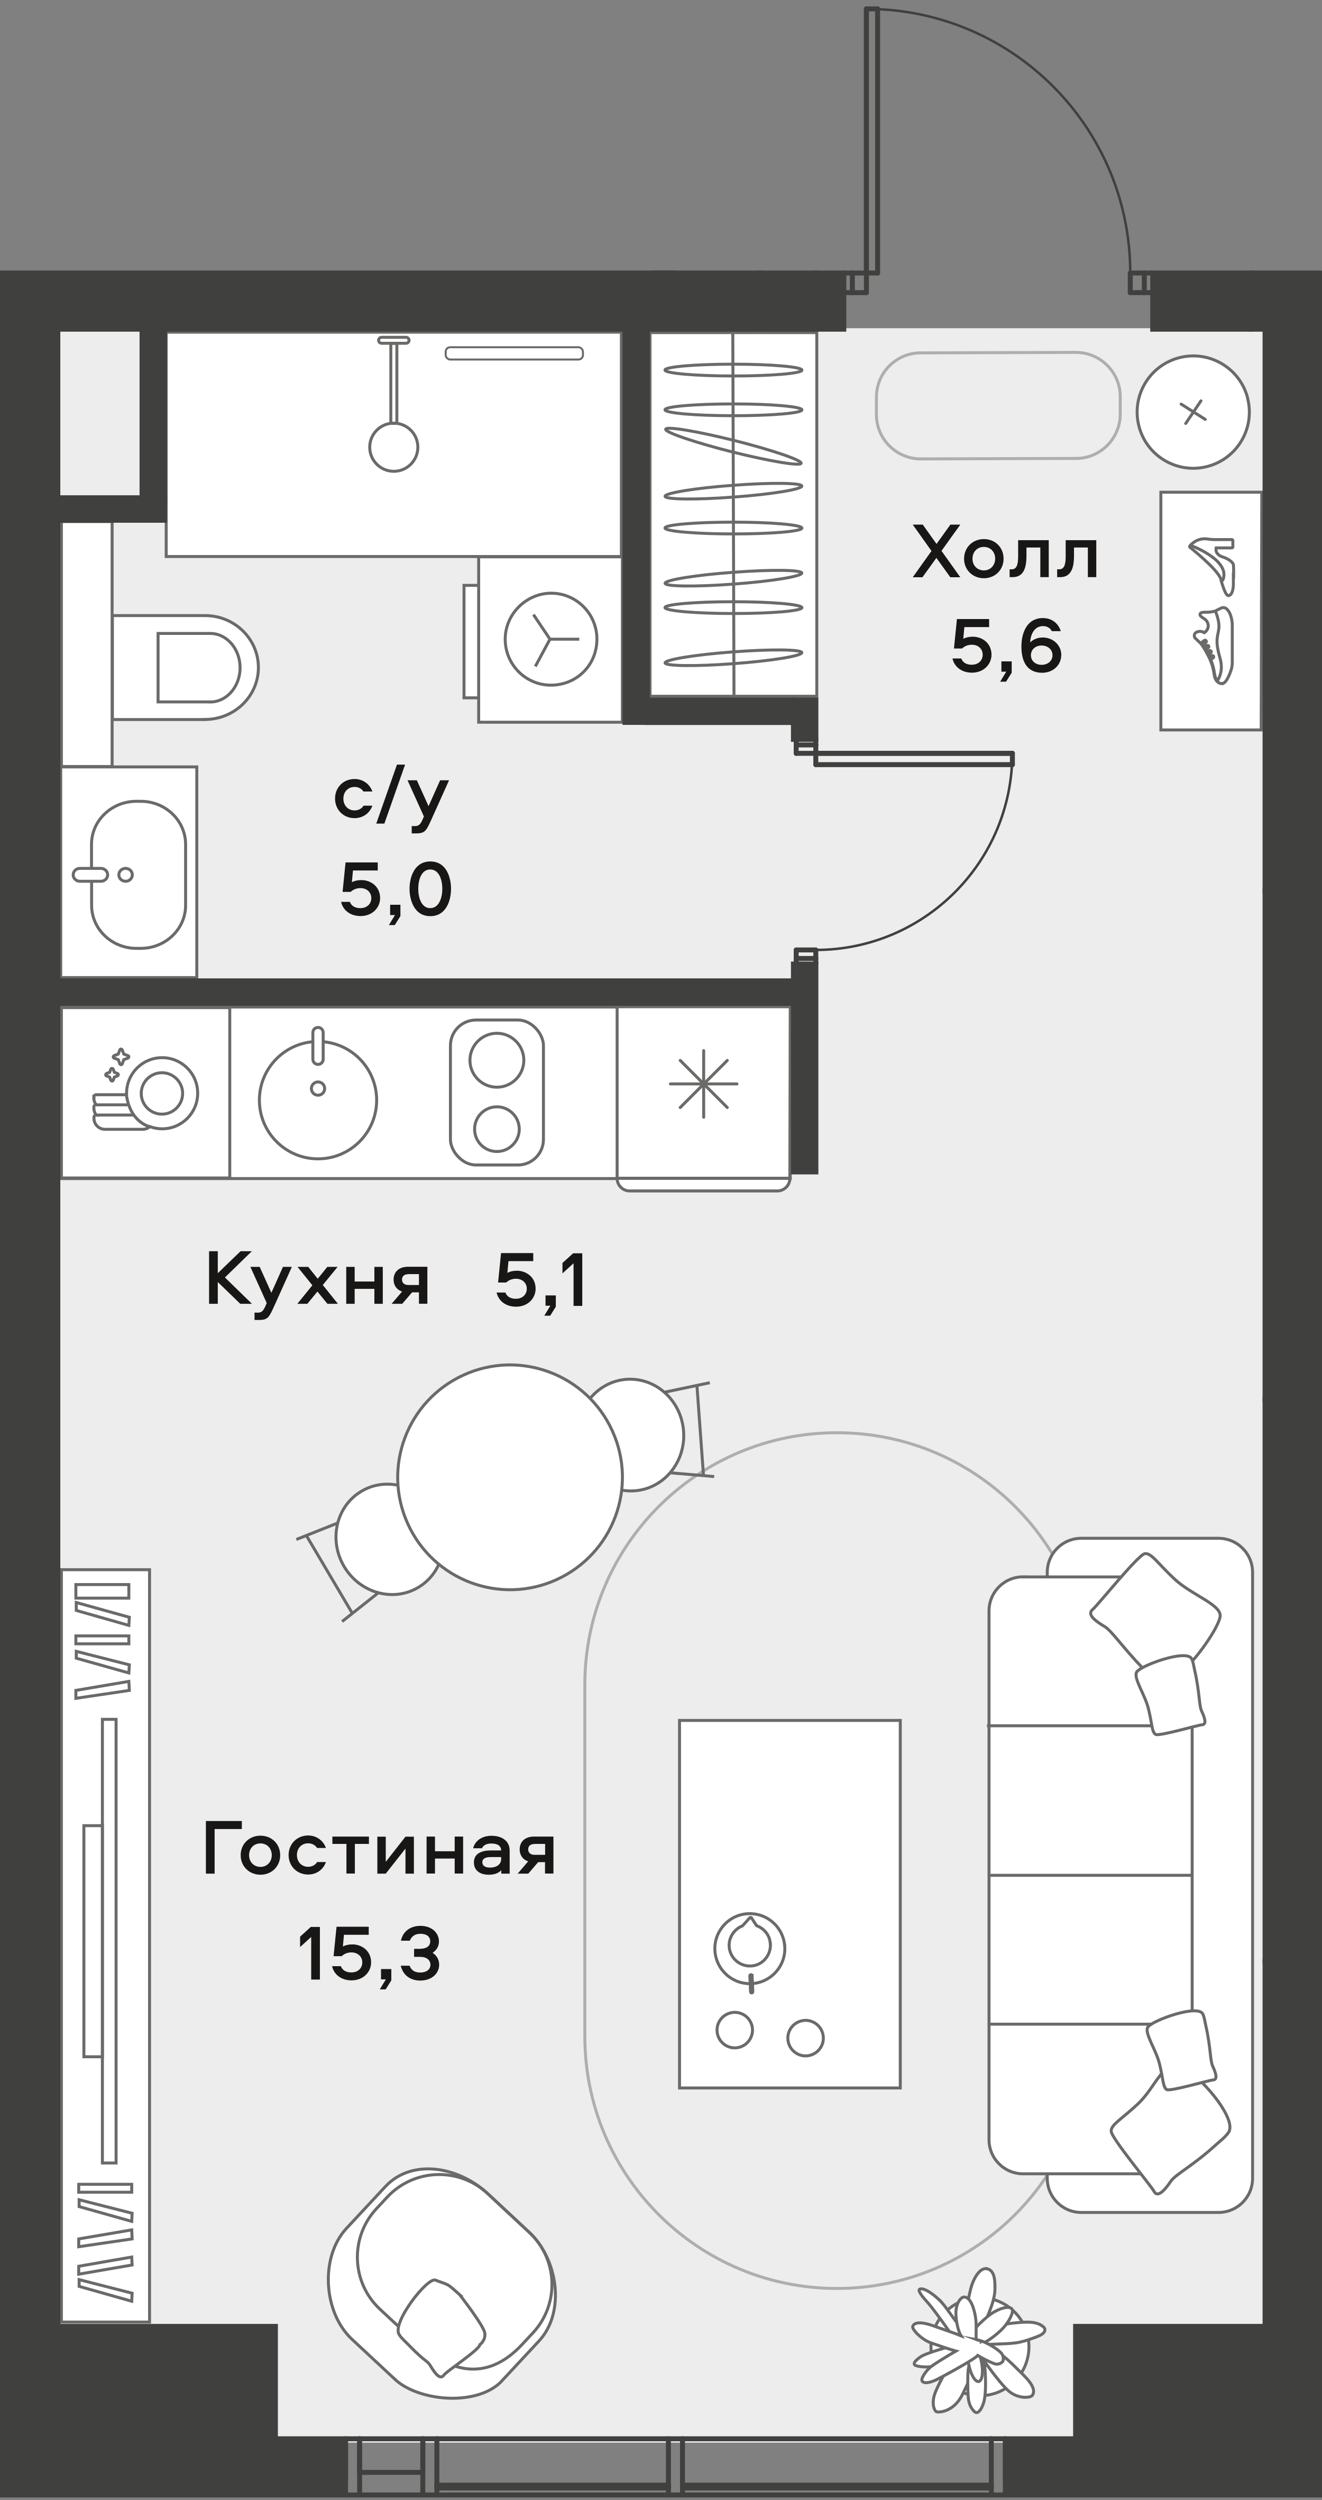 <?xml version="1.0" encoding="UTF-8"?><svg id="_Слой_1" xmlns="http://www.w3.org/2000/svg" xmlns:xlink="http://www.w3.org/1999/xlink" viewBox="0 0 133.48 252.28"><rect x="0" y="0" width="133.48" height="252.28" fill="#808080" stroke="none"/><defs><clipPath id="clippath"><polygon points="84.47 0 84.47 27.3 0 27.3 0 252.28 133.48 252.28 133.48 27.3 116.33 27.3 116.33 13.92 97.12 0 84.47 0" fill="none"/></clipPath><clipPath id="clippath-1"><polygon points="84.47 0 84.47 27.3 0 27.3 0 252.28 133.48 252.28 133.48 27.3 116.33 27.3 116.33 13.92 97.12 0 84.47 0" fill="none"/></clipPath><clipPath id="clippath-2"><polygon points="84.47 0 84.47 27.3 0 27.3 0 252.28 133.48 252.28 133.48 27.3 116.33 27.3 116.33 13.92 97.12 0 84.47 0" fill="none"/></clipPath><clipPath id="clippath-3"><polygon points="84.47 0 84.47 27.3 0 27.3 0 252.28 133.48 252.28 133.48 27.3 116.33 27.3 116.33 13.92 97.12 0 84.47 0" fill="none"/></clipPath><clipPath id="clippath-4"><polygon points="84.47 0 84.47 27.3 0 27.3 0 252.28 133.48 252.28 133.48 27.3 116.33 27.3 116.33 13.92 97.12 0 84.47 0" fill="none"/></clipPath><clipPath id="clippath-5"><polygon points="84.47 0 84.47 27.3 0 27.3 0 252.28 133.48 252.28 133.48 27.3 116.33 27.3 116.33 13.92 97.12 0 84.47 0" fill="none"/></clipPath><clipPath id="clippath-6"><polygon points="84.47 0 84.47 27.3 0 27.3 0 252.28 133.48 252.28 133.48 27.3 116.33 27.3 116.33 13.92 97.12 0 84.47 0" fill="none"/></clipPath><clipPath id="clippath-7"><polygon points="84.47 0 84.47 27.3 0 27.3 0 252.28 133.48 252.28 133.48 27.3 116.33 27.3 116.33 13.92 97.12 0 84.47 0" fill="none"/></clipPath><clipPath id="clippath-8"><polygon points="84.47 0 84.47 27.3 0 27.3 0 252.28 133.48 252.28 133.48 27.3 116.33 27.3 116.33 13.92 97.12 0 84.47 0" fill="none"/></clipPath><clipPath id="clippath-9"><polygon points="84.47 0 84.47 27.3 0 27.3 0 252.28 133.48 252.28 133.48 27.3 116.33 27.3 116.33 13.92 97.12 0 84.47 0" fill="none"/></clipPath><clipPath id="clippath-10"><polygon points="84.47 0 84.47 27.3 0 27.3 0 252.28 133.48 252.28 133.48 27.3 116.33 27.3 116.33 13.92 97.12 0 84.47 0" fill="none"/></clipPath><clipPath id="clippath-11"><polygon points="84.47 0 84.47 27.3 0 27.3 0 252.28 133.48 252.28 133.48 27.3 116.33 27.3 116.33 13.92 97.12 0 84.47 0" fill="none"/></clipPath><clipPath id="clippath-12"><polygon points="84.47 0 84.47 27.3 0 27.3 0 252.28 133.48 252.28 133.48 27.3 116.33 27.3 116.33 13.92 97.12 0 84.47 0" fill="none"/></clipPath><clipPath id="clippath-13"><polygon points="84.47 0 84.47 27.3 0 27.3 0 252.28 133.48 252.28 133.48 27.3 116.33 27.3 116.33 13.92 97.12 0 84.47 0" fill="none"/></clipPath><clipPath id="clippath-14"><polygon points="84.47 0 84.47 27.3 0 27.3 0 252.28 133.48 252.28 133.48 27.3 116.33 27.3 116.33 13.92 97.12 0 84.47 0" fill="none"/></clipPath><clipPath id="clippath-15"><polygon points="84.47 0 84.47 27.3 0 27.3 0 252.28 133.48 252.28 133.48 27.3 116.33 27.3 116.33 13.92 97.12 0 84.47 0" fill="none"/></clipPath><clipPath id="clippath-16"><polygon points="84.47 0 84.47 27.3 0 27.3 0 252.28 133.48 252.28 133.48 27.3 116.33 27.3 116.33 13.92 97.12 0 84.47 0" fill="none"/></clipPath><clipPath id="clippath-17"><polygon points="84.47 0 84.47 27.3 0 27.3 0 252.28 133.48 252.28 133.48 27.3 116.33 27.3 116.33 13.92 97.12 0 84.47 0" fill="none"/></clipPath><clipPath id="clippath-18"><polygon points="84.47 0 84.47 27.3 0 27.3 0 252.28 133.48 252.28 133.48 27.3 116.33 27.3 116.33 13.92 97.12 0 84.47 0" fill="none"/></clipPath><clipPath id="clippath-19"><polygon points="84.47 0 84.47 27.3 0 27.3 0 252.28 133.48 252.28 133.48 27.3 116.33 27.3 116.33 13.92 97.12 0 84.47 0" fill="none"/></clipPath><clipPath id="clippath-20"><polygon points="84.47 0 84.47 27.3 0 27.3 0 252.28 133.48 252.28 133.48 27.3 116.33 27.3 116.33 13.92 97.12 0 84.47 0" fill="none"/></clipPath><clipPath id="clippath-21"><polygon points="84.47 0 84.47 27.3 0 27.3 0 252.28 133.48 252.28 133.48 27.3 116.33 27.3 116.33 13.92 97.12 0 84.47 0" fill="none"/></clipPath><clipPath id="clippath-22"><polygon points="84.47 0 84.47 27.3 0 27.3 0 252.28 133.48 252.28 133.48 27.3 116.33 27.3 116.33 13.92 97.12 0 84.47 0" fill="none"/></clipPath><clipPath id="clippath-23"><polygon points="84.47 0 84.47 27.3 0 27.3 0 252.28 133.48 252.28 133.48 27.3 116.33 27.3 116.33 13.92 97.12 0 84.47 0" fill="none"/></clipPath><clipPath id="clippath-24"><polygon points="84.47 0 84.47 27.3 0 27.3 0 252.28 133.48 252.28 133.48 27.3 116.33 27.3 116.33 13.92 97.12 0 84.47 0" fill="none"/></clipPath><clipPath id="clippath-25"><polygon points="84.47 0 84.47 27.3 0 27.3 0 252.28 133.48 252.28 133.48 27.3 116.33 27.3 116.33 13.92 97.12 0 84.47 0" fill="none"/></clipPath><clipPath id="clippath-26"><polygon points="84.47 0 84.47 27.3 0 27.3 0 252.28 133.48 252.28 133.48 27.3 116.33 27.3 116.33 13.92 97.12 0 84.47 0" fill="none"/></clipPath><clipPath id="clippath-27"><polygon points="84.47 0 84.47 27.3 0 27.3 0 252.28 133.48 252.28 133.48 27.3 116.33 27.3 116.33 13.92 97.12 0 84.47 0" fill="none"/></clipPath><clipPath id="clippath-28"><polygon points="84.47 0 84.47 27.3 0 27.3 0 252.28 133.48 252.28 133.48 27.3 116.33 27.3 116.33 13.92 97.12 0 84.47 0" fill="none"/></clipPath><clipPath id="clippath-29"><polygon points="84.47 0 84.47 27.3 0 27.3 0 252.28 133.48 252.28 133.48 27.3 116.33 27.3 116.33 13.92 97.12 0 84.47 0" fill="none"/></clipPath><clipPath id="clippath-30"><polygon points="84.47 0 84.47 27.3 0 27.3 0 252.28 133.48 252.28 133.48 27.3 116.33 27.3 116.33 13.92 97.12 0 84.47 0" fill="none"/></clipPath><clipPath id="clippath-31"><polygon points="84.47 0 84.47 27.3 0 27.3 0 252.28 133.48 252.28 133.48 27.3 116.33 27.3 116.33 13.92 97.12 0 84.47 0" fill="none"/></clipPath><clipPath id="clippath-32"><polygon points="84.47 0 84.47 27.3 0 27.3 0 252.28 133.48 252.28 133.48 27.3 116.33 27.3 116.33 13.92 97.12 0 84.47 0" fill="none"/></clipPath><clipPath id="clippath-33"><polygon points="84.47 0 84.47 27.3 0 27.3 0 252.28 133.48 252.28 133.48 27.3 116.33 27.3 116.33 13.92 97.12 0 84.47 0" fill="none"/></clipPath><clipPath id="clippath-34"><polygon points="84.47 0 84.47 27.3 0 27.3 0 252.28 133.48 252.28 133.48 27.3 116.33 27.3 116.33 13.92 97.12 0 84.47 0" fill="none"/></clipPath><clipPath id="clippath-35"><polygon points="84.47 0 84.47 27.3 0 27.3 0 252.28 133.48 252.28 133.48 27.3 116.33 27.3 116.33 13.92 97.12 0 84.47 0" fill="none"/></clipPath><clipPath id="clippath-36"><polygon points="84.47 0 84.47 27.3 0 27.3 0 252.28 133.48 252.28 133.48 27.3 116.33 27.3 116.33 13.92 97.12 0 84.47 0" fill="none"/></clipPath><clipPath id="clippath-37"><polygon points="84.47 0 84.47 27.3 0 27.3 0 252.28 133.48 252.28 133.48 27.3 116.33 27.3 116.33 13.92 97.12 0 84.47 0" fill="none"/></clipPath><clipPath id="clippath-38"><polygon points="84.47 0 84.47 27.3 0 27.3 0 252.28 133.48 252.28 133.48 27.3 116.33 27.3 116.33 13.92 97.12 0 84.47 0" fill="none"/></clipPath><clipPath id="clippath-39"><polygon points="84.47 0 84.47 27.3 0 27.3 0 252.28 133.48 252.28 133.48 27.3 116.33 27.3 116.33 13.92 97.12 0 84.47 0" fill="none"/></clipPath><clipPath id="clippath-40"><polygon points="84.47 0 84.47 27.3 0 27.3 0 252.28 133.48 252.28 133.48 27.3 116.33 27.3 116.33 13.92 97.12 0 84.47 0" fill="none"/></clipPath><clipPath id="clippath-41"><polygon points="84.47 0 84.47 27.3 0 27.3 0 252.28 133.48 252.28 133.48 27.3 116.33 27.3 116.33 13.92 97.12 0 84.47 0" fill="none"/></clipPath></defs><g clip-path="url(#clippath)"><rect x="5.87" y="33.12" width="122.04" height="213.37" fill="#eeedee"/><rect x="-192.55" y="33.02" width="192.76" height="213.37" fill="#eeedee"/><path d="M330.72,76.41V-30.67l-197.31.54V246.09h39.92c86.74,0,157.05-70.32,157.05-157.05v-10.71l.33-1.92Z" fill="#eeedee"/></g><rect x="48.33" y="56.2" width="14.51" height="16.69" fill="#fff"/><rect x="48.33" y="56.19" width="14.51" height="16.69" fill="none" stroke="#6a6a69" stroke-miterlimit="22.93" stroke-width=".3"/><rect x="46.85" y="59.07" width="1.48" height="11.35" fill="#fff"/><rect x="46.85" y="59.07" width="1.48" height="11.35" fill="none" stroke="#6a6a69" stroke-miterlimit="22.93" stroke-width=".3"/><g clip-path="url(#clippath-1)"><path d="M55.62,69.14c2.57,0,4.64-1.97,4.65-4.64,0-2.56-2.07-4.64-4.62-4.64-2.47,0-4.64,2.07-4.64,4.64,0,2.56,2.06,4.64,4.62,4.64Z" fill="none" stroke="#6a6a69" stroke-miterlimit="22.93" stroke-width=".3"/></g><polyline points="54.05 67.25 55.53 64.5 53.86 62.02" fill="none" stroke="#6a6a69" stroke-miterlimit="22.93" stroke-width=".3"/><line x1="58.49" y1="64.5" x2="55.53" y2="64.5" fill="none" stroke="#6a6a69" stroke-miterlimit="22.93" stroke-width=".3"/><rect x="16.78" y="33.52" width="45.96" height="22.64" fill="#fff"/><rect x="16.78" y="33.52" width="45.96" height="22.64" fill="none" stroke="#6a6a69" stroke-miterlimit="22.93" stroke-width=".3"/><g clip-path="url(#clippath-2)"><path d="M58.42,36.27h-12.97c-.25,0-.45-.2-.45-.45v-.34c0-.25.2-.45.45-.45h12.97c.25,0,.45.2.45.45v.34c0,.25-.2.45-.45.45" fill="#fff"/><rect x="45" y="35.04" width="13.86" height="1.24" rx=".45" ry=".45" fill="none" stroke="#6a6a69" stroke-miterlimit="22.93" stroke-width=".2"/><path d="M20.71,72.61h-9.36v-10.49h9.36c2.97,0,5.38,2.35,5.38,5.24s-2.41,5.24-5.38,5.24" fill="#fff"/><path d="M20.71,72.61h-9.36v-10.49h9.36c2.97,0,5.38,2.35,5.38,5.24s-2.41,5.24-5.38,5.24Z" fill="none" stroke="#6a6a69" stroke-miterlimit="22.93" stroke-width=".3"/><path d="M21.22,70.83h-5.26v-6.91h5.26c1.67,0,3.02,1.55,3.02,3.46s-1.35,3.46-3.02,3.46Z" fill="none" stroke="#6a6a69" stroke-miterlimit="22.93" stroke-width=".3"/></g><rect x="6.2" y="52.63" width="5.12" height="24.72" fill="#fff"/><rect x="6.2" y="52.63" width="5.12" height="24.72" fill="none" stroke="#6a6a69" stroke-miterlimit="22.93" stroke-width=".3"/><rect x="6.13" y="77.39" width="13.74" height="21.26" fill="#fff"/><rect x="6.13" y="77.39" width="13.74" height="21.26" fill="none" stroke="#6a6a69" stroke-miterlimit="22.93" stroke-width=".3"/><g clip-path="url(#clippath-3)"><path d="M37.33,45.13c0-1.34,1.09-2.43,2.43-2.43s2.43,1.09,2.43,2.43-1.09,2.43-2.43,2.43-2.43-1.09-2.43-2.43Z" fill="none" stroke="#6a6a69" stroke-linecap="round" stroke-linejoin="round" stroke-width=".3"/></g><rect x="39.46" y="34.64" width=".61" height="8.08" fill="none" stroke="#6a6a69" stroke-linecap="round" stroke-linejoin="round" stroke-width=".3"/><g clip-path="url(#clippath-4)"><path d="M38.53,34.04h2.47c.17,0,.3.13.3.3s-.14.3-.3.3h-2.47c-.17,0-.3-.13-.3-.3s.14-.3.3-.3Z" fill="none" stroke="#6a6a69" stroke-linecap="round" stroke-linejoin="round" stroke-width=".3"/><path d="M9.24,87.63v-2.43c0-2.39,2.02-4.33,4.52-4.34h.45c2.5,0,4.52,1.94,4.53,4.33v6.17c0,2.39-2.02,4.33-4.51,4.34h-.45c-2.5,0-4.52-1.94-4.53-4.33v-2.43" fill="#fff"/><path d="M9.24,87.63v-2.43c0-2.39,2.02-4.33,4.52-4.34h.45c2.5,0,4.52,1.94,4.53,4.33v6.17c0,2.39-2.02,4.33-4.51,4.34h-.45c-2.5,0-4.52-1.94-4.53-4.33v-2.43" fill="none" stroke="#6a6a69" stroke-miterlimit="22.93" stroke-width=".3"/><path d="M10.19,88.93h-2.12c-.38,0-.68-.29-.68-.65,0-.36.3-.65.68-.65h2.12c.37,0,.68.29.68.65,0,.36-.3.65-.68.65Z" fill="none" stroke="#6a6a69" stroke-miterlimit="22.93" stroke-width=".3"/><path d="M13.36,88.28c0,.36-.3.65-.68.65s-.68-.29-.68-.65c0-.36.3-.65.68-.65.38,0,.68.29.68.65Z" fill="none" stroke="#6a6a69" stroke-miterlimit="22.93" stroke-width=".3"/></g><rect x="5.99" y="101.62" width="73.8" height="17.31" fill="#fff"/><rect x="5.99" y="101.62" width="73.8" height="17.31" fill="none" stroke="#6a6a69" stroke-miterlimit="22.93" stroke-width=".3"/><rect x="6.2" y="101.68" width="17.01" height="17.19" fill="#fff"/><rect x="6.2" y="101.68" width="17" height="17.19" fill="none" stroke="#6a6a69" stroke-miterlimit="22.93" stroke-width=".3"/><g clip-path="url(#clippath-5)"><path d="M9.47,110.79c0,.26.09.51.25.7h-.04c-.11,0-.2.09-.2.21v.13c0,.26.09.51.25.7h-.04c-.11,0-.2.09-.2.2v.13c0,.61.5,1.1,1.11,1.1h3.81c.27,0,.53-.1.73-.27.39.14.8.22,1.23.22,1.98,0,3.59-1.61,3.59-3.59s-1.61-3.59-3.59-3.59-3.59,1.61-3.59,3.59c0,.05,0,.1,0,.15h-3.09c-.11,0-.2.09-.2.21v.13ZM16.35,112.43c-1.15,0-2.09-.94-2.09-2.09s.94-2.09,2.09-2.09,2.09.94,2.09,2.09-.94,2.09-2.09,2.09M12.76,110.46c.37,2.81,2.35,3.23,2.35,3.23" fill="#fff"/><path d="M9.47,110.79c0,.26.09.51.25.7h-.04c-.11,0-.2.09-.2.21v.13c0,.26.09.51.25.7h-.04c-.11,0-.2.09-.2.2v.13c0,.61.5,1.1,1.11,1.1h3.81c.27,0,.53-.1.73-.27.39.14.8.22,1.23.22,1.98,0,3.59-1.61,3.59-3.59s-1.61-3.59-3.59-3.59-3.59,1.61-3.59,3.59c0,.05,0,.1,0,.15h-3.09c-.11,0-.2.09-.2.21v.13ZM16.35,112.43c-1.15,0-2.09-.94-2.09-2.09s.94-2.09,2.09-2.09,2.09.94,2.09,2.09-.94,2.09-2.09,2.09ZM12.76,110.46c.37,2.81,2.35,3.23,2.35,3.23" fill="none" stroke="#6a6a69" stroke-miterlimit="22.93" stroke-width=".3"/><path d="M12.93,106.77s.08-.06.08-.12-.03-.1-.08-.12l-.43-.16-.16-.43s-.06-.08-.12-.08-.1.03-.12.08l-.16.43-.43.16s-.08.07-.08.12.03.1.08.12l.43.16.16.43s.06.08.12.08.1-.03.12-.08l.16-.43.43-.16Z" fill="#fff"/><path d="M12.93,106.77s.08-.06.08-.12-.03-.1-.08-.12l-.43-.16-.16-.43s-.06-.08-.12-.08-.1.03-.12.08l-.16.43-.43.16s-.08.07-.08.12.03.1.08.12l.43.16.16.43s.06.08.12.08.1-.03.12-.08l.16-.43.43-.16Z" fill="none" stroke="#6a6a69" stroke-miterlimit="22.93" stroke-width=".3"/><path d="M11.19,107.89l-.12.32-.32.12s-.08.06-.08.12.03.1.08.12l.32.12.12.32s.06.08.12.08.1-.03.12-.08l.12-.32.32-.12s.08-.06.08-.12-.03-.1-.08-.12l-.32-.12-.12-.32s-.06-.08-.12-.08-.1.03-.12.08" fill="#fff"/><path d="M11.19,107.89l-.12.32-.32.12s-.08.06-.08.12.03.1.08.12l.32.12.12.32s.06.08.12.08.1-.03.12-.08l.12-.32.32-.12s.08-.06.08-.12-.03-.1-.08-.12l-.32-.12-.12-.32s-.06-.08-.12-.08-.1.03-.12.08Z" fill="none" stroke="#6a6a69" stroke-miterlimit="22.93" stroke-width=".3"/><line x1="9.72" y1="111.49" x2="12.89" y2="111.49" fill="none" stroke="#6a6a69" stroke-miterlimit="22.93" stroke-width=".3"/><line x1="9.72" y1="112.52" x2="13.56" y2="112.52" fill="none" stroke="#6a6a69" stroke-miterlimit="22.93" stroke-width=".3"/></g><polygon points="62.31 101.59 62.31 118.9 79.75 118.9 79.79 101.59 62.31 101.59" fill="#fff"/><polygon points="79.75 118.9 62.31 118.9 62.31 101.59 79.79 101.59 79.75 118.9" fill="none" stroke="#6a6a69" stroke-linecap="round" stroke-miterlimit="22.93" stroke-width=".3"/><g clip-path="url(#clippath-6)"><path d="M78.48,120.18h-14.9c-.7,0-1.27-.57-1.27-1.27h0s17.44,0,17.44,0h0c0,.71-.57,1.27-1.27,1.27" fill="#fff"/><path d="M78.48,120.18h-14.9c-.7,0-1.27-.57-1.27-1.27h0s17.44,0,17.44,0h0c0,.71-.57,1.27-1.27,1.27Z" fill="none" stroke="#6a6a69" stroke-linecap="round" stroke-miterlimit="22.93" stroke-width=".3"/><line x1="71.05" y1="106.02" x2="71.05" y2="112.74" fill="none" stroke="#6a6a69" stroke-linecap="round" stroke-miterlimit="22.93" stroke-width=".3"/><line x1="67.69" y1="109.38" x2="74.41" y2="109.38" fill="none" stroke="#6a6a69" stroke-linecap="round" stroke-miterlimit="22.93" stroke-width=".3"/><line x1="68.68" y1="111.76" x2="73.43" y2="107.01" fill="none" stroke="#6a6a69" stroke-linecap="round" stroke-miterlimit="22.93" stroke-width=".3"/><line x1="73.43" y1="111.76" x2="68.68" y2="107.01" fill="none" stroke="#6a6a69" stroke-linecap="round" stroke-miterlimit="22.93" stroke-width=".3"/><path d="M26.19,111.02c0,3.27,2.65,5.92,5.92,5.92s5.92-2.65,5.92-5.92-2.65-5.92-5.92-5.92-5.92,2.65-5.92,5.92" fill="#fff"/><circle cx="32.11" cy="111.02" r="5.92" fill="none" stroke="#6a6a69" stroke-miterlimit="22.93" stroke-width=".3"/><path d="M32.11,107.41h0c.29,0,.52-.23.52-.52v-2.69c0-.29-.23-.52-.52-.52s-.52.23-.52.52v2.69c0,.29.23.52.52.52" fill="#fff"/><path d="M32.11,107.41h0c.29,0,.52-.23.52-.52v-2.69c0-.29-.23-.52-.52-.52s-.52.23-.52.52v2.69c0,.29.23.52.52.52Z" fill="none" stroke="#6a6a69" stroke-miterlimit="22.93" stroke-width=".3"/><path d="M31.44,109.85c0,.37.3.67.67.67s.67-.3.67-.67-.3-.67-.67-.67-.67.3-.67.67" fill="#fff"/><circle cx="32.11" cy="109.85" r=".67" fill="none" stroke="#6a6a69" stroke-miterlimit="22.93" stroke-width=".3"/><path d="M48.06,117.56h4.22c1.43,0,2.58-1.16,2.58-2.58v-9.46c0-1.43-1.16-2.58-2.58-2.58h-4.22c-1.43,0-2.58,1.16-2.58,2.58v9.46c0,1.43,1.16,2.58,2.58,2.58" fill="#fff"/><rect x="45.48" y="102.93" width="9.39" height="14.63" rx="2.58" ry="2.58" fill="none" stroke="#6a6a69" stroke-miterlimit="22.93" stroke-width=".3"/><path d="M50.17,109.71c1.5,0,2.72-1.22,2.72-2.72s-1.22-2.72-2.72-2.72-2.72,1.22-2.72,2.72,1.22,2.72,2.72,2.72" fill="#fff"/><path d="M50.17,109.71c1.5,0,2.72-1.22,2.72-2.72s-1.22-2.72-2.72-2.72-2.72,1.22-2.72,2.72,1.22,2.72,2.72,2.72Z" fill="none" stroke="#6a6a69" stroke-miterlimit="22.93" stroke-width=".3"/><path d="M50.17,116.2c1.24,0,2.26-1.01,2.26-2.25s-1.01-2.26-2.26-2.26-2.25,1.01-2.25,2.26,1.01,2.25,2.25,2.25" fill="#fff"/><path d="M50.17,116.2c1.24,0,2.26-1.01,2.26-2.25s-1.01-2.26-2.26-2.26-2.25,1.01-2.25,2.26,1.01,2.25,2.25,2.25Z" fill="none" stroke="#6a6a69" stroke-miterlimit="22.93" stroke-width=".3"/><path d="M84.5,144.58h.02c14.04,0,25.43,11.4,25.43,25.43v35.48c0,14.04-11.4,25.44-25.44,25.44h-.02c-14.04,0-25.44-11.4-25.44-25.44v-35.48c0-14.04,11.4-25.43,25.43-25.43Z" fill="none" stroke="#adaeae" stroke-miterlimit="22.93" stroke-width=".3"/><rect x="-3.27" y="162.57" width="3.16" height="47.93" fill="none" stroke="#6a6a69" stroke-miterlimit="22.93" stroke-width=".3"/><rect x="-9.68" y="152.31" width="9.57" height="9.21" fill="none" stroke="#6a6a69" stroke-miterlimit="22.93" stroke-width=".3"/><rect x="-9.68" y="211.52" width="9.57" height="9.21" fill="none" stroke="#6a6a69" stroke-miterlimit="22.93" stroke-width=".3"/><path d="M88.49,40.1v1.75c.01,2.47,2.02,4.46,4.49,4.46l15.67-.05c2.47,0,4.46-2.02,4.46-4.49v-1.75c-.01-2.47-2.02-4.46-4.49-4.46l-15.67.05c-2.47,0-4.47,2.02-4.46,4.49Z" fill="none" stroke="#adaeae" stroke-miterlimit="22.93" stroke-width=".3"/></g><path d="M29.92,155.35l4.15-1.65-4.15,1.65Z" fill="#fff"/><line x1="29.92" y1="155.35" x2="34.07" y2="153.7" fill="none" stroke="#6a6a69" stroke-miterlimit="22.93" stroke-width=".3"/><path d="M34.54,163.63l3.62-2.86-3.62,2.86Z" fill="#fff"/><line x1="38.15" y1="160.77" x2="34.54" y2="163.63" fill="none" stroke="#6a6a69" stroke-miterlimit="22.93" stroke-width=".3"/><path d="M35.56,162.78l-4.61-7.79,4.61,7.79Z" fill="#fff"/><line x1="30.95" y1="154.98" x2="35.56" y2="162.78" fill="none" stroke="#6a6a69" stroke-miterlimit="22.93" stroke-width=".3"/><g clip-path="url(#clippath-7)"><path d="M44.68,156.72l-2.81-6.21c-1.65-.94-3.69-1.03-5.37-.03-2.56,1.51-3.34,4.91-1.76,7.59,1.58,2.68,4.94,3.63,7.49,2.12,1.31-.78,2.15-2.05,2.45-3.47" fill="#fff"/><path d="M44.68,156.72l-2.81-6.21c-1.65-.94-3.69-1.03-5.37-.03-2.56,1.51-3.34,4.91-1.76,7.59,1.58,2.68,4.94,3.63,7.49,2.12,1.31-.78,2.15-2.05,2.45-3.47Z" fill="none" stroke="#6a6a69" stroke-miterlimit="22.93" stroke-width=".3"/><line x1="72.11" y1="149" x2="67.66" y2="148.62" fill="#fff"/><line x1="72.11" y1="149" x2="67.66" y2="148.62" fill="none" stroke="#6a6a69" stroke-miterlimit="22.93" stroke-width=".3"/><line x1="67.15" y1="140.48" x2="71.67" y2="139.53" fill="#fff"/><line x1="67.15" y1="140.48" x2="71.67" y2="139.53" fill="none" stroke="#6a6a69" stroke-miterlimit="22.93" stroke-width=".3"/><line x1="71.03" y1="148.88" x2="70.37" y2="139.84" fill="#fff"/><line x1="71.03" y1="148.88" x2="70.37" y2="139.84" fill="none" stroke="#6a6a69" stroke-miterlimit="22.93" stroke-width=".3"/><path d="M59.51,141.2l-.24,6.82c1.06,1.58,2.84,2.56,4.8,2.42,2.96-.21,5.18-2.9,4.95-6.01-.23-3.11-2.81-5.45-5.77-5.24-1.52.11-2.84.88-3.74,2.02" fill="#fff"/><path d="M59.51,141.2l-.24,6.82c1.06,1.58,2.84,2.56,4.8,2.42,2.96-.21,5.18-2.9,4.95-6.01-.23-3.11-2.81-5.45-5.77-5.24-1.52.11-2.84.88-3.74,2.02Z" fill="none" stroke="#6a6a69" stroke-miterlimit="22.93" stroke-width=".3"/><path d="M56.18,159.41c-5.7,2.58-12.42.06-15.01-5.65-2.59-5.7-.06-12.42,5.65-15.01,5.7-2.59,12.42-.06,15.01,5.65,2.59,5.7.06,12.42-5.65,15.01" fill="#fff"/><path d="M56.18,159.41c-5.7,2.58-12.42.06-15.01-5.65-2.59-5.7-.06-12.42,5.65-15.01,5.7-2.59,12.42-.06,15.01,5.65,2.59,5.7.06,12.42-5.65,15.01Z" fill="none" stroke="#6a6a69" stroke-miterlimit="22.93" stroke-width=".3"/></g><polygon points="117.21 49.67 117.21 73.66 127.34 73.66 127.4 49.67 117.21 49.67" fill="#fff"/><polygon points="127.34 73.66 127.4 49.67 117.21 49.67 117.21 73.66 127.34 73.66" fill="none" stroke="#6a6a69" stroke-miterlimit="22.93" stroke-width=".3"/><g clip-path="url(#clippath-8)"><path d="M124.53,58.07c0,.51,0,1.02,0,1.03h0c-.04.5-.15.81-.33.94-.1.07-.19.06-.2.06,0,0-.01,0-.02,0-.05-.02-.2-.09-.46-.81-.12-.33-.23-.69-.23-.75-.09-.76-2.31-2.65-3.15-3.32,0,0,0,0,0,0-.04-.04-.04-.1,0-.14.67-.74,1.4-.75,1.77-.69.25.04.51.06.76.06h1.71c.06,0,.1.04.1.1v.64c0,.05-.04.1-.1.1h-1.59c-.12.63.5.86.63.9.13.04.25.09.37.14.39.19.63.39.73.6.02.04.04.09.04,1.1v.06Z" fill="none" stroke="#6a6a69" stroke-miterlimit="22.93" stroke-width=".3"/><path d="M123.33,58.6s.11,0,.13-.05c0,0,0,0,0,0,.08-.18.12-.37.12-.56,0-.2-.04-.4-.13-.59-.25-.59-.88-1.16-1.86-1.72-.45-.25-.91-.47-1.39-.65" fill="none" stroke="#6a6a69" stroke-miterlimit="22.93" stroke-width=".3"/><path d="M123.39,68.98c.42,0,.78-.96.91-1.36.08-.25.12-.5.12-.76v-3.93c-.08-.88-.35-1.29-.57-1.49-.16-.14-.38-.16-.57-.07l-.58.29c-.32.09-.65.13-.97.12-.24,0-.51,0-.56.18-.05.17.15.31.36.44.27.14.44.42.47.72,0,.3-.16.57-.41.73-.24-.17-.55-.18-.8-.04-.11.05-.19.16-.2.28-.02.13.02.25.12.34l.5.47c.05.08.1.15.17.21.98,1.52,1.1,2.27,1.2,2.87.01.09.03.18.05.27.12.59.55.74.76.74ZM122.7,61.65c.16.32.45,1.2.36,1.81-.02.17-.05.31-.08.45-.12.59-.21,1.06.21,2.54.28.98.05,1.72-.23,2.19-.16-.1-.27-.27-.29-.46-.02-.08-.03-.17-.05-.26-.07-.46-.19-.92-.37-1.35l.24-.18c.06-.04.07-.12.03-.18-.04-.06-.12-.07-.18-.03l-.19.15c-.04-.09-.09-.18-.13-.28l.23-.17c.06-.04.07-.12.03-.18-.04-.06-.12-.07-.18-.03l-.19.14c-.05-.09-.1-.18-.15-.27l.24-.18c.06-.04.07-.12.03-.18-.04-.06-.12-.07-.18-.03l-.22.16c-.05-.09-.11-.17-.16-.26l.28-.21c.06-.04.07-.12.03-.18-.04-.06-.12-.07-.18-.03l-.28.21" fill="none" stroke="#6a6a69" stroke-miterlimit="22.93" stroke-width=".3"/><path d="M126.47,219.82v-61.15c0-1.9-1.54-3.44-3.44-3.44h-13.85c-1.9,0-3.44,1.54-3.44,3.44v61.15c0,1.9,1.54,3.44,3.44,3.44h13.85c1.9,0,3.44-1.54,3.44-3.44" fill="#fff"/><path d="M109.18,155.23h13.85c1.9,0,3.44,1.54,3.44,3.44v61.15c0,1.9-1.54,3.44-3.44,3.44h-13.85c-1.9,0-3.44-1.54-3.44-3.44v-61.15c0-1.9,1.54-3.44,3.44-3.44Z" fill="none" stroke="#6a6a69" stroke-miterlimit="22.93" stroke-width=".3"/><path d="M120.37,215.92v-53.36c0-1.9-1.54-3.44-3.44-3.44h-13.63c-1.9,0-3.44,1.54-3.44,3.44v53.36c0,1.9,1.54,3.44,3.44,3.44h13.63c1.9,0,3.44-1.54,3.44-3.44" fill="#fff"/><path d="M103.29,159.13h13.64c1.9,0,3.44,1.54,3.44,3.44v53.35c0,1.9-1.54,3.44-3.44,3.44h-13.63c-1.9,0-3.44-1.54-3.44-3.44v-53.36c0-1.9,1.54-3.44,3.44-3.44Z" fill="none" stroke="#6a6a69" stroke-miterlimit="22.93" stroke-width=".3"/><polygon points="99.73 189.24 99.73 189.24 120.28 189.24 99.73 189.24" fill="none" stroke="#6a6a69" stroke-miterlimit="22.93" stroke-width=".3"/><polygon points="99.65 174.15 99.65 174.15 120.2 174.15 99.65 174.15" fill="none" stroke="#6a6a69" stroke-miterlimit="22.93" stroke-width=".3"/><polygon points="99.73 204.26 99.73 204.26 120.28 204.26 99.73 204.26" fill="none" stroke="#6a6a69" stroke-miterlimit="22.93" stroke-width=".3"/><path d="M120.36,167.65c1.57-1.79,2.84-3.94,2.84-4.61,0-1.16-2.87-2.09-4.58-3.67-1.71-1.58-2.36-2.68-3.02-2.59-.66.08-4.77,5.22-5.27,5.63-.66.53.38,1.24,1.21,1.73.68.4,1.94,2.23,3.8,4.15" fill="#fff"/><path d="M120.36,167.65c1.57-1.79,2.84-3.94,2.84-4.61,0-1.16-2.87-2.09-4.58-3.67-1.71-1.58-2.36-2.68-3.02-2.59-.66.08-4.77,5.22-5.27,5.63-.66.53.38,1.24,1.21,1.73.68.4,1.94,2.23,3.8,4.15" fill="none" stroke="#6a6a69" stroke-miterlimit="22.93" stroke-width=".3"/><path d="M117.28,209.26c-.77.91-1.33,2.05-2.39,3.05-1.63,1.53-2.69,2.06-2.7,2.74-.01.68,4.03,5.51,4.33,6.08.39.73,1.15-.22,1.69-1.01.5-.73,2.22-1.54,4.63-3.75.41-.37.81-.65,1.18-1.15.68-.92-.88-3.29-2.66-5.08" fill="#fff"/><path d="M117.28,209.26c-.77.91-1.33,2.05-2.39,3.05-1.63,1.53-2.69,2.06-2.7,2.74-.01.68,4.03,5.51,4.33,6.08.39.73,1.15-.22,1.69-1.01.5-.73,2.22-1.54,4.63-3.75.41-.37.81-.65,1.18-1.15.68-.92-.88-3.29-2.66-5.08" fill="none" stroke="#6a6a69" stroke-miterlimit="22.93" stroke-width=".3"/><path d="M114.78,168.7c-.39.62.81,2.24,1.18,3.75.37,1.51.34,2.36.72,2.57.38.21,4.28-.95,4.69-.97.53-.03.22-.81-.05-1.4-.26-.54-.19-1.9-.7-4.12-.09-.38-.12-.72-.28-1.11-.47-1.08-5.15.65-5.54,1.28" fill="#fff"/><path d="M114.78,168.7c-.39.62.81,2.24,1.18,3.75.37,1.51.34,2.36.72,2.57.38.21,4.28-.95,4.69-.97.53-.03.22-.81-.05-1.4-.26-.54-.19-1.9-.7-4.12-.09-.38-.12-.72-.28-1.11-.47-1.08-5.15.65-5.54,1.28Z" fill="none" stroke="#6a6a69" stroke-miterlimit="22.93" stroke-width=".3"/><path d="M115.9,204.54c-.39.62.81,2.24,1.18,3.75.37,1.51.34,2.35.72,2.57.38.21,4.28-.95,4.69-.97.52-.03.22-.81-.05-1.4-.26-.54-.19-1.9-.7-4.12-.09-.38-.12-.72-.28-1.11-.47-1.08-5.15.65-5.54,1.28" fill="#fff"/><path d="M115.9,204.54c-.39.62.81,2.24,1.18,3.75.37,1.51.34,2.35.72,2.57.38.21,4.28-.95,4.69-.97.52-.03.22-.81-.05-1.4-.26-.54-.19-1.9-.7-4.12-.09-.38-.12-.72-.28-1.11-.47-1.08-5.15.65-5.54,1.28Z" fill="none" stroke="#6a6a69" stroke-miterlimit="22.93" stroke-width=".3"/></g><rect x="68.61" y="173.61" width="22.29" height="37.09" fill="#fff"/><rect x="68.61" y="173.61" width="22.29" height="37.09" fill="none" stroke="#6a6a69" stroke-miterlimit="22.93" stroke-width=".3"/><g clip-path="url(#clippath-9)"><path d="M74.69,206.58c-.95.28-1.94-.27-2.22-1.22-.28-.95.27-1.94,1.22-2.22.95-.28,1.94.27,2.22,1.22.27.95-.27,1.94-1.22,2.22Z" fill="none" stroke="#6a6a69" stroke-miterlimit="22.93" stroke-width=".3"/><path d="M81.84,207.39c-.95.28-1.94-.27-2.22-1.22-.28-.95.27-1.94,1.22-2.22.95-.28,1.94.27,2.22,1.22.28.95-.27,1.94-1.22,2.22Z" fill="none" stroke="#6a6a69" stroke-miterlimit="22.93" stroke-width=".3"/><path d="M79.24,196.49c.04.94-.29,1.84-.93,2.54-.64.69-1.51,1.1-2.45,1.14-1.95.08-3.59-1.44-3.68-3.38-.04-.94.29-1.84.93-2.54s1.51-1.1,2.45-1.14c1.66-.07,3.1,1.02,3.54,2.54.08.27.12.55.14.84Z" fill="none" stroke="#6a6a69" stroke-miterlimit="22.93" stroke-width=".3"/><path d="M77.79,196.17c.05,1.18-.84,2.18-1.98,2.22-1.16.05-2.14-.85-2.19-2-.04-.89.52-1.73,1.35-2.05l.74-.82s.05-.04.08-.03c.03,0,.06.02.08.04l.52.79c.65.24,1.13.75,1.31,1.37.04.15.07.31.08.48ZM75.04,194.43h0s0,0,0,0Z" fill="none" stroke="#6a6a69" stroke-miterlimit="22.93" stroke-width=".3"/></g><path d="M75.82,199.37l.07,1.62-.07-1.62Z" fill="none" stroke="#6a6a69" stroke-miterlimit="22.93" stroke-width=".3"/><g clip-path="url(#clippath-10)"><path d="M75.93,199.34s-.06-.08-.11-.08c-.06,0-.11.06-.11.12l.07,1.62c0,.06.05.11.12.11.06,0,.11-.05.11-.12l-.07-1.62s0-.02,0-.03Z" fill="none" stroke="#6a6a69" stroke-miterlimit="22.93" stroke-width=".3"/><path d="M39.75,239.98l-4.21-3.92c-2.9-2.7-3.25-8.29-.56-11.19l3.92-4.21c2.7-2.9,7.43-2.01,10.33.69l4.21,3.92c2.9,2.7,3.68,8.06.98,10.96l-3.92,4.21c-2.6,2.44-8.46,1.84-10.75-.46" fill="#fff"/><path d="M39.75,239.98l-4.21-3.92c-2.9-2.7-3.25-8.29-.56-11.19l3.92-4.21c2.7-2.9,7.43-2.01,10.33.69l4.21,3.92c2.9,2.7,3.68,8.06.98,10.96l-3.92,4.21c-2.6,2.44-8.46,1.84-10.75-.46Z" fill="none" stroke="#6a6a69" stroke-miterlimit="22.93" stroke-width=".3"/><path d="M40.25,234.78l-1.88-1.75c-2.9-2.7-3.06-7.24-.37-10.14l1.09-1.17c2.7-2.9,7.24-3.06,10.14-.37l4.21,3.92c2.9,2.7,3.07,7.24.37,10.14l-1.09,1.17c-1.97,2.12-4.26,3.02-6.84,2.17" fill="none" stroke="#6a6a69" stroke-miterlimit="22.93" stroke-width=".3"/><path d="M46.41,231.56c-1.39-1.24-.99-.91-2.44-1.47-.82-.32-4.43,4.32-3.67,5.49.27.42.59.67.9.99,1.85,1.92,1.91,1.57,2.27,2.18.39.66.96,1.47,1.34.93.29-.42,3.6-2.55,3.64-3.08,0,0,.6-.41.5-1.17-.11-.76-2.54-3.87-2.54-3.87Z" fill="none" stroke="#6a6a69" stroke-miterlimit="22.93" stroke-width=".3"/><path d="M125.97,40.2c.77,3.03-1.07,6.12-4.1,6.88-3.03.77-6.12-1.07-6.88-4.1-.77-3.04,1.07-6.12,4.1-6.89,3.04-.77,6.12,1.07,6.89,4.1" fill="#fff"/><path d="M125.97,40.2c.77,3.03-1.07,6.12-4.1,6.88-3.03.77-6.12-1.07-6.88-4.1-.77-3.04,1.07-6.12,4.1-6.89,3.04-.77,6.12,1.07,6.89,4.1Z" fill="none" stroke="#6a6a69" stroke-miterlimit="22.93" stroke-width=".3"/><line x1="119.26" y1="40.78" x2="121.69" y2="42.32" fill="#fff"/><line x1="119.26" y1="40.78" x2="121.69" y2="42.32" fill="none" stroke="#6a6a69" stroke-linecap="round" stroke-miterlimit="22.93" stroke-width=".3"/><line x1="121.26" y1="40.45" x2="119.72" y2="42.73" fill="#fff"/><line x1="121.26" y1="40.45" x2="119.72" y2="42.73" fill="none" stroke="#6a6a69" stroke-linecap="round" stroke-miterlimit="22.93" stroke-width=".3"/></g><rect x="6.2" y="158.4" width="8.9" height="75.92" fill="#fff"/><rect x="6.2" y="158.4" width="8.9" height="75.92" fill="none" stroke="#6a6a69" stroke-miterlimit="22.93" stroke-width=".3"/><rect x="10.34" y="173.5" width="1.38" height="44.77" fill="none" stroke="#6a6a69" stroke-miterlimit="22.93" stroke-width=".3"/><rect x="8.47" y="184.23" width="1.87" height="23.32" fill="none" stroke="#6a6a69" stroke-miterlimit="22.93" stroke-width=".3"/><polygon points="7.99 230.72 7.99 230.04 13.34 231.41 13.3 232.22 7.99 230.72" fill="none" stroke="#6a6a69" stroke-miterlimit="22.93" stroke-width=".3"/><polygon points="13.3 227.76 7.95 228.69 7.95 229.49 13.34 228.56 13.3 227.76" fill="none" stroke="#6a6a69" stroke-miterlimit="22.93" stroke-width=".3"/><rect x="7.95" y="220.42" width="5.35" height=".8" fill="none" stroke="#6a6a69" stroke-miterlimit="22.93" stroke-width=".3"/><polygon points="7.99 222.67 7.99 221.98 13.34 223.34 13.3 224.16 7.99 222.67" fill="none" stroke="#6a6a69" stroke-miterlimit="22.93" stroke-width=".3"/><polygon points="13.3 225.02 7.95 225.93 7.95 226.72 13.34 225.93 13.3 225.02" fill="none" stroke="#6a6a69" stroke-miterlimit="22.93" stroke-width=".3"/><rect x="7.66" y="165.08" width="5.35" height=".8" fill="none" stroke="#6a6a69" stroke-miterlimit="22.93" stroke-width=".3"/><polygon points="7.7 167.33 7.7 166.64 13.06 168 13.01 168.82 7.7 167.33" fill="none" stroke="#6a6a69" stroke-miterlimit="22.93" stroke-width=".3"/><polygon points="13.01 169.67 7.66 170.58 7.66 171.38 13.06 170.58 13.01 169.67" fill="none" stroke="#6a6a69" stroke-miterlimit="22.93" stroke-width=".3"/><rect x="7.66" y="159.9" width="5.35" height="1.37" fill="none" stroke="#6a6a69" stroke-miterlimit="22.93" stroke-width=".3"/><polygon points="7.7 162.51 7.7 161.71 13.06 163.2 13.01 164.02 7.7 162.51" fill="none" stroke="#6a6a69" stroke-miterlimit="22.93" stroke-width=".3"/><g clip-path="url(#clippath-11)"><path d="M99.4,231.88c2.72.25,4.72,2.66,4.47,5.38-.25,2.72-2.66,4.72-5.38,4.47-2.72-.25-4.72-2.66-4.47-5.38.25-2.72,2.67-4.72,5.38-4.46" fill="#fff"/><path d="M99.4,231.88c2.72.25,4.72,2.66,4.47,5.38-.25,2.72-2.66,4.72-5.38,4.47-2.72-.25-4.72-2.66-4.47-5.38.25-2.72,2.67-4.72,5.38-4.46Z" fill="none" stroke="#6a6a69" stroke-miterlimit="22.93" stroke-width=".3"/><path d="M95.13,232.39c.42.49,1.01,1.37,1.39,1.87h0c.09.12.17.22.23.28-.03.01.75,1.35.79,1.42,1.54,2.42-.79.14-.83.56-.38-.6-2.39-3.45-3-4.12-.54-.59-1.13-1.3-.83-1.41.54-.19,1.82.9,2.25,1.4" fill="#fff"/><path d="M95.13,232.39c.42.49,1.01,1.37,1.39,1.87h0c.09.12.17.22.23.28-.03.01.75,1.35.79,1.42,1.54,2.42-.79.14-.83.56-.38-.6-2.39-3.45-3-4.12-.54-.59-1.13-1.3-.83-1.41.54-.19,1.82.9,2.25,1.4Z" fill="none" stroke="#6a6a69" stroke-miterlimit="22.93" stroke-width=".3"/><path d="M100.73,237.44c.18.04.43.2.71.43.37.3.81.72,1.23,1.14.74.74,2.1,1.89,1.57,2.7-.18.28-1.49.4-2.46-.49-.97-.88-2.64-3.26-2.74-3.51-.04-.1.65-.04.75-.36.17-.49.68.03.94.09" fill="#fff"/><path d="M100.73,237.44c.18.04.43.2.71.43.37.3.81.72,1.23,1.14.74.74,2.1,1.89,1.57,2.7-.18.28-1.49.4-2.46-.49-.97-.88-2.64-3.26-2.74-3.51-.04-.1.65-.04.75-.36.17-.49.68.03.94.09Z" fill="none" stroke="#6a6a69" stroke-miterlimit="22.93" stroke-width=".3"/><path d="M99.68,228.94c.64.18.8.88.78,2.03-.01.75-.27,1.57-.54,2.25-.14.37-.29.69-.4.94-.12.04-1.18,1.7-1.46,1.74-.06,0-.26-.04-.32-.03-.36.03.2-1.54-.11-1.74-.05-.66.04-1.63.24-2.57.06-.26.12-.52.19-.77.34-1.15,1.01-2.01,1.62-1.84" fill="#fff"/><path d="M99.68,228.94c.64.18.8.88.78,2.03-.01.75-.27,1.57-.54,2.25-.14.37-.29.69-.4.94-.12.04-1.18,1.7-1.46,1.74-.06,0-.26-.04-.32-.03-.36.03.2-1.54-.11-1.74-.05-.66.04-1.63.24-2.57.06-.26.12-.52.19-.77.34-1.15,1.01-2.01,1.62-1.84Z" fill="none" stroke="#6a6a69" stroke-miterlimit="22.93" stroke-width=".3"/><path d="M105.1,234.63c.78.42.25.88-.1,1.04-.54.25-1.61.61-2.24.72-.78.14-2.35.15-2.93.18-.58.03-.63-.25-.73-.65-.04-.14-.05-.26-.04-.36.02-.55.57-.62.94-.71.12-.03.31-.07.54-.12.61-.13,1.5-.3,2.07-.34.78-.05,1.71-.19,2.49.23" fill="#fff"/><path d="M105.1,234.63c.78.42.25.88-.1,1.04-.54.25-1.61.61-2.24.72-.78.14-2.35.15-2.93.18-.58.03-.63-.25-.73-.65-.04-.14-.05-.26-.04-.36.02-.55.57-.62.94-.71.12-.03.31-.07.54-.12.61-.13,1.5-.3,2.07-.34.78-.05,1.71-.19,2.49.23Z" fill="none" stroke="#6a6a69" stroke-miterlimit="22.93" stroke-width=".3"/><path d="M96.84,236.97c.02.05.05.11.07.18.14.35,0,.66-1.49,1.31-.39.17-.77.27-1.14.33-1.02.16-1.85-.03-1.93-.15-.11-.15-.04-.35.57-.79.6-.43,3.06-1.07,3.27-1.13.43-.11.54,0,.64.24" fill="#fff"/><path d="M96.84,236.97c.02.05.05.11.07.18.14.35,0,.66-1.49,1.31-.39.17-.77.27-1.14.33-1.02.16-1.85-.03-1.93-.15-.11-.15-.04-.35.57-.79.6-.43,3.06-1.07,3.27-1.13.43-.11.54,0,.64.24Z" fill="none" stroke="#6a6a69" stroke-miterlimit="22.93" stroke-width=".3"/><path d="M96.29,238.27c.21.09.97-.76,1.23-.62.15.08-.07.38-.02.24.45-1.23.74-.11.8-.07.5.34-.22,1.91-.71,2.95h0c-.11.24-.25.52-.4.83-.91,1.88-2.52,1.87-2.68,1.75-.16-.12-.43-.69-.19-1.58.11-.42.45-1.13.82-1.81.42-.76.89-1.48,1.15-1.7" fill="#fff"/><path d="M96.29,238.27c.21.09.97-.76,1.23-.62.15.08-.07.38-.02.24.45-1.23.74-.11.8-.07.5.34-.22,1.91-.71,2.95h0c-.11.24-.25.52-.4.83-.91,1.88-2.52,1.87-2.68,1.75-.16-.12-.43-.69-.19-1.58.11-.42.45-1.13.82-1.81.42-.76.89-1.48,1.15-1.7Z" fill="none" stroke="#6a6a69" stroke-miterlimit="22.93" stroke-width=".3"/><path d="M102.19,233.03c.18.26-.3,1.37-1.22,2.21-.92.84-1.69,1.26-1.96,1.27-.26.01-.89-.66-.93-.94-.04-.28,1.43-1.78,2.28-2.26.85-.48,1.6-.62,1.83-.28" fill="#fff"/><path d="M102.19,233.03c.18.26-.3,1.37-1.22,2.21-.92.84-1.69,1.26-1.96,1.27-.26.01-.89-.66-.93-.94-.04-.28,1.43-1.78,2.28-2.26.85-.48,1.6-.62,1.83-.28Z" fill="none" stroke="#6a6a69" stroke-miterlimit="22.93" stroke-width=".3"/><path d="M98.93,236.92c.29-.03.46,1.32.54,2.4.07,1.07.07,2.53-.18,3.22-.24.7-.51.92-.7.92-.19,0-.74-.54-.82-1.48-.09-.93-.06-2.4-.02-2.78.04-.38.42-2.2,1.18-2.27" fill="#fff"/><path d="M98.93,236.92c.29-.03.46,1.32.54,2.4.07,1.07.07,2.53-.18,3.22-.24.7-.51.92-.7.92-.19,0-.74-.54-.82-1.48-.09-.93-.06-2.4-.02-2.78.04-.38.42-2.2,1.18-2.27Z" fill="none" stroke="#6a6a69" stroke-miterlimit="22.93" stroke-width=".3"/><path d="M98.09,236.61c-.36.07-.48.96-.28,1.98.2,1.02.65,1.8,1.01,1.73.36-.07.48-.96.28-1.98-.2-1.02-.65-1.8-1.01-1.73" fill="#fff"/><path d="M98.09,236.61c-.36.07-.48.96-.28,1.98.2,1.02.65,1.8,1.01,1.73.36-.07.48-.96.28-1.98-.2-1.02-.65-1.8-1.01-1.73Z" fill="none" stroke="#6a6a69" stroke-miterlimit="22.93" stroke-width=".3"/><path d="M97.32,231.8c-.32.02-.76.61-.8,1.47-.04.85.24,1.97.45,2.31.02.04.05.08.08.13-.61-.25-2.11-.75-2.65-.95-.61-.23-1.99-.67-2.24-.01-.12.3.91,1.36,1.86,1.68.74.25,1.9.66,2.5.82-.72.41-2.25,1.33-2.6,1.64-.42.37-1,1.15-.8,1.41.2.26.85.13,1.47-.18s3.79-2.02,4.13-2.43c.47.29,1.22.66,1.61.81.52.21.88-.12.94-.25s.07-.55-.2-.83c-.38-.4-1.57-1.16-2.46-1.32.13.05.58.14.54.16.01-.03-.38-.09-.54-.16-.09-.03-.04-.77-.05-1.59-.01-.82-.41-2.77-1.23-2.71" fill="#fff"/><path d="M97.32,231.8c-.32.02-.76.61-.8,1.47-.04.85.24,1.97.45,2.31.02.04.05.08.08.13-.61-.25-2.11-.75-2.65-.95-.61-.23-1.99-.67-2.24-.01-.12.3.91,1.36,1.86,1.68.74.25,1.9.66,2.5.82-.72.41-2.25,1.33-2.6,1.64-.42.37-1,1.15-.8,1.41.2.26.85.13,1.47-.18s3.79-2.02,4.13-2.43c.47.29,1.22.66,1.61.81.52.21.88-.12.94-.25s.07-.55-.2-.83c-.38-.4-1.57-1.16-2.46-1.32.13.05.58.14.54.16.01-.03-.38-.09-.54-.16-.09-.03-.04-.77-.05-1.59-.01-.82-.41-2.77-1.23-2.71Z" fill="none" stroke="#6a6a69" stroke-miterlimit="22.93" stroke-width=".3"/><rect x="133.59" y="164.11" width="3.16" height="47.93" fill="none" stroke="#6a6a69" stroke-miterlimit="22.93" stroke-width=".3"/><rect x="133.6" y="153.84" width="9.57" height="9.21" fill="none" stroke="#6a6a69" stroke-miterlimit="22.93" stroke-width=".3"/><rect x="133.6" y="213.05" width="9.57" height="9.21" fill="none" stroke="#6a6a69" stroke-miterlimit="22.93" stroke-width=".3"/><rect x="65.63" y="33.56" width="16.84" height="36.7" fill="#fff"/><rect x="65.63" y="33.56" width="16.84" height="36.7" fill="none" stroke="#6a6a69" stroke-miterlimit="22.93" stroke-width=".3"/><line x1="73.99" y1="33.58" x2="74.11" y2="70.25" fill="none" stroke="#6a6a69" stroke-miterlimit="22.93" stroke-width=".3"/><path d="M74.05,36.75c3.82,0,6.92.27,6.92.6,0,.33-3.1.59-6.92.59-3.82,0-6.92-.27-6.91-.6,0-.33,3.1-.59,6.92-.59Z" fill="none" stroke="#6a6a69" stroke-miterlimit="22.93" stroke-width=".3"/><path d="M74.05,52.69c3.82,0,6.92.27,6.92.6,0,.33-3.1.59-6.92.59-3.82,0-6.92-.27-6.91-.6,0-.33,3.1-.59,6.92-.59Z" fill="none" stroke="#6a6a69" stroke-miterlimit="22.93" stroke-width=".3"/><path d="M74.04,48.97c3.82-.29,6.92-.25,6.92.08,0,.33-3.08.83-6.89,1.11-3.82.29-6.92.25-6.92-.08,0-.33,3.08-.83,6.89-1.11Z" fill="none" stroke="#6a6a69" stroke-miterlimit="22.93" stroke-width=".3"/><path d="M74.1,44.44c3.78.95,6.82,1.98,6.79,2.3-.03.33-3.11-.18-6.89-1.12-3.78-.95-6.82-1.98-6.79-2.3.03-.33,3.11.18,6.89,1.12Z" fill="none" stroke="#6a6a69" stroke-miterlimit="22.93" stroke-width=".3"/><path d="M74.05,40.76c3.82,0,6.92.27,6.92.6,0,.33-3.1.59-6.92.59-3.82,0-6.92-.27-6.91-.6,0-.33,3.1-.59,6.92-.59Z" fill="none" stroke="#6a6a69" stroke-miterlimit="22.93" stroke-width=".3"/><path d="M74.04,57.75c3.82-.29,6.92-.25,6.92.08,0,.33-3.08.83-6.89,1.11-3.82.29-6.92.25-6.92-.08,0-.33,3.08-.83,6.89-1.11Z" fill="none" stroke="#6a6a69" stroke-miterlimit="22.93" stroke-width=".3"/><path d="M74.05,60.72c3.82,0,6.92.27,6.92.6,0,.33-3.1.59-6.92.59-3.82,0-6.92-.27-6.91-.6,0-.33,3.1-.59,6.92-.59Z" fill="none" stroke="#6a6a69" stroke-miterlimit="22.93" stroke-width=".3"/><path d="M74.04,65.78c3.82-.29,6.92-.25,6.92.08,0,.33-3.08.83-6.89,1.11-3.82.29-6.92.25-6.92-.08,0-.33,3.08-.83,6.89-1.11Z" fill="none" stroke="#6a6a69" stroke-miterlimit="22.93" stroke-width=".3"/><rect x="-13.88" y="95.26" width="13.91" height="25.97" fill="#fff"/><rect x="-13.88" y="95.26" width="13.91" height="25.97" fill="none" stroke="#6a6a69" stroke-miterlimit="22.93" stroke-width=".3"/></g><g clip-path="url(#clippath-12)"><line x1="36.31" y1="249.49" x2="36.31" y2="251.77" fill="none" stroke="#40403f" stroke-linecap="round" stroke-linejoin="round" stroke-width=".5"/><line x1="36.31" y1="251.77" x2="42.69" y2="251.77" fill="none" stroke="#40403f" stroke-linecap="round" stroke-linejoin="round" stroke-width=".5"/><line x1="42.69" y1="251.77" x2="42.69" y2="249.49" fill="none" stroke="#40403f" stroke-linecap="round" stroke-linejoin="round" stroke-width=".5"/></g><line x1="42.69" y1="249.49" x2="36.31" y2="249.49" fill="none" stroke="#40403f" stroke-linecap="round" stroke-linejoin="round" stroke-width=".5"/><line x1="68.91" y1="246.1" x2="100.09" y2="246.1" fill="none" stroke="#40403f" stroke-linecap="round" stroke-linejoin="round" stroke-width=".5"/><g clip-path="url(#clippath-13)"><line x1="68.91" y1="251.77" x2="100.09" y2="251.77" fill="none" stroke="#40403f" stroke-linecap="round" stroke-linejoin="round" stroke-width=".5"/></g><line x1="101.51" y1="246.1" x2="100.09" y2="246.1" fill="none" stroke="#40403f" stroke-linecap="round" stroke-linejoin="round" stroke-width=".5"/><g clip-path="url(#clippath-14)"><line x1="100.09" y1="246.1" x2="100.09" y2="251.77" fill="none" stroke="#40403f" stroke-linecap="round" stroke-linejoin="round" stroke-width=".5"/><line x1="100.09" y1="251.77" x2="101.51" y2="251.77" fill="none" stroke="#40403f" stroke-linecap="round" stroke-linejoin="round" stroke-width=".5"/></g><line x1="101.51" y1="250.35" x2="101.51" y2="246.1" fill="none" stroke="#40403f" stroke-linecap="round" stroke-linejoin="round" stroke-width=".5"/><line x1="44.11" y1="246.1" x2="67.49" y2="246.1" fill="none" stroke="#40403f" stroke-linecap="round" stroke-linejoin="round" stroke-width=".5"/><g clip-path="url(#clippath-15)"><line x1="44.11" y1="251.77" x2="67.49" y2="251.77" fill="none" stroke="#40403f" stroke-linecap="round" stroke-linejoin="round" stroke-width=".5"/></g><line x1="36.31" y1="246.1" x2="34.89" y2="246.1" fill="none" stroke="#40403f" stroke-linecap="round" stroke-linejoin="round" stroke-width=".5"/><line x1="34.89" y1="246.1" x2="34.89" y2="250.35" fill="none" stroke="#40403f" stroke-linecap="round" stroke-linejoin="round" stroke-width=".5"/><g clip-path="url(#clippath-16)"><line x1="34.89" y1="251.77" x2="36.31" y2="251.77" fill="none" stroke="#40403f" stroke-linecap="round" stroke-linejoin="round" stroke-width=".5"/></g><line x1="36.31" y1="249.49" x2="36.31" y2="246.1" fill="none" stroke="#40403f" stroke-linecap="round" stroke-linejoin="round" stroke-width=".5"/><line x1="36.31" y1="249.49" x2="36.31" y2="246.1" fill="none" stroke="#40403f" stroke-linecap="round" stroke-linejoin="round" stroke-width=".5"/><line x1="42.69" y1="246.1" x2="42.69" y2="249.49" fill="none" stroke="#40403f" stroke-linecap="round" stroke-linejoin="round" stroke-width=".5"/><line x1="36.31" y1="246.1" x2="42.69" y2="246.1" fill="none" stroke="#40403f" stroke-linecap="round" stroke-linejoin="round" stroke-width=".5"/><line x1="68.91" y1="246.1" x2="67.49" y2="246.1" fill="none" stroke="#40403f" stroke-linecap="round" stroke-linejoin="round" stroke-width=".5"/><g clip-path="url(#clippath-17)"><line x1="67.49" y1="246.1" x2="67.49" y2="251.77" fill="none" stroke="#40403f" stroke-linecap="round" stroke-linejoin="round" stroke-width=".5"/><line x1="67.49" y1="251.77" x2="68.91" y2="251.77" fill="none" stroke="#40403f" stroke-linecap="round" stroke-linejoin="round" stroke-width=".5"/><line x1="68.91" y1="251.77" x2="68.91" y2="246.1" fill="none" stroke="#40403f" stroke-linecap="round" stroke-linejoin="round" stroke-width=".5"/></g><line x1="44.11" y1="246.1" x2="42.69" y2="246.1" fill="none" stroke="#40403f" stroke-linecap="round" stroke-linejoin="round" stroke-width=".5"/><line x1="42.69" y1="246.1" x2="42.69" y2="249.49" fill="none" stroke="#40403f" stroke-linecap="round" stroke-linejoin="round" stroke-width=".5"/><g clip-path="url(#clippath-18)"><line x1="42.69" y1="251.77" x2="44.11" y2="251.77" fill="none" stroke="#40403f" stroke-linecap="round" stroke-linejoin="round" stroke-width=".5"/><line x1="44.11" y1="251.77" x2="44.11" y2="246.1" fill="none" stroke="#40403f" stroke-linecap="round" stroke-linejoin="round" stroke-width=".5"/></g><line x1="100.09" y1="250.78" x2="68.91" y2="250.78" fill="none" stroke="#40403f" stroke-linecap="round" stroke-linejoin="round" stroke-width=".5"/><line x1="68.91" y1="250.78" x2="68.91" y2="251.06" fill="none" stroke="#40403f" stroke-linecap="round" stroke-linejoin="round" stroke-width=".5"/><line x1="68.91" y1="251.06" x2="100.09" y2="251.06" fill="none" stroke="#40403f" stroke-linecap="round" stroke-linejoin="round" stroke-width=".5"/><line x1="100.09" y1="251.06" x2="100.09" y2="250.78" fill="none" stroke="#40403f" stroke-linecap="round" stroke-linejoin="round" stroke-width=".5"/><line x1="67.49" y1="250.78" x2="44.11" y2="250.78" fill="none" stroke="#40403f" stroke-linecap="round" stroke-linejoin="round" stroke-width=".5"/><line x1="44.11" y1="250.78" x2="44.11" y2="251.06" fill="none" stroke="#40403f" stroke-linecap="round" stroke-linejoin="round" stroke-width=".5"/><line x1="44.11" y1="251.06" x2="67.49" y2="251.06" fill="none" stroke="#40403f" stroke-linecap="round" stroke-linejoin="round" stroke-width=".5"/><line x1="67.49" y1="251.06" x2="67.49" y2="250.78" fill="none" stroke="#40403f" stroke-linecap="round" stroke-linejoin="round" stroke-width=".5"/><g clip-path="url(#clippath-19)"><path d="M99.67-20.92c0,14.72,11.93,26.65,26.65,26.65" fill="none" stroke="#40403f" stroke-linecap="round" stroke-linejoin="round" stroke-width=".25"/><path d="M114.12,27.55c0-14.72-11.93-26.65-26.65-26.65" fill="none" stroke="#40403f" stroke-linecap="round" stroke-linejoin="round" stroke-width=".25"/><path d="M76.71-5.33c-11.58,0-20.98,9.39-20.98,20.98" fill="none" stroke="#40403f" stroke-linecap="round" stroke-linejoin="round" stroke-width=".25"/><path d="M82.37,95.86c10.96,0,19.84-8.88,19.84-19.84" fill="none" stroke="#40403f" stroke-linecap="round" stroke-linejoin="round" stroke-width=".25"/></g><line x1="87.48" y1="27.55" x2="87.48" y2=".9" fill="none" stroke="#40403f" stroke-linecap="round" stroke-linejoin="round" stroke-width=".5"/><line x1="87.48" y1=".9" x2="88.61" y2=".9" fill="none" stroke="#40403f" stroke-linecap="round" stroke-linejoin="round" stroke-width=".5"/><line x1="87.48" y1="27.55" x2="87.48" y2=".9" fill="none" stroke="#40403f" stroke-linecap="round" stroke-linejoin="round" stroke-width=".5"/><line x1="88.61" y1="27.55" x2="87.48" y2="27.55" fill="none" stroke="#40403f" stroke-linecap="round" stroke-linejoin="round" stroke-width=".5"/><line x1="88.61" y1=".9" x2="88.61" y2="27.55" fill="none" stroke="#40403f" stroke-linecap="round" stroke-linejoin="round" stroke-width=".5"/><line x1="82.37" y1="76.02" x2="102.22" y2="76.02" fill="none" stroke="#40403f" stroke-linecap="round" stroke-linejoin="round" stroke-width=".5"/><line x1="102.22" y1="76.02" x2="102.22" y2="77.16" fill="none" stroke="#40403f" stroke-linecap="round" stroke-linejoin="round" stroke-width=".5"/><line x1="82.37" y1="76.02" x2="102.22" y2="76.02" fill="none" stroke="#40403f" stroke-linecap="round" stroke-linejoin="round" stroke-width=".5"/><line x1="82.37" y1="77.16" x2="82.37" y2="76.02" fill="none" stroke="#40403f" stroke-linecap="round" stroke-linejoin="round" stroke-width=".5"/><line x1="102.22" y1="77.16" x2="82.37" y2="77.16" fill="none" stroke="#40403f" stroke-linecap="round" stroke-linejoin="round" stroke-width=".5"/><g clip-path="url(#clippath-20)"><line x1="116.39" y1="27.55" x2="115.54" y2="27.55" fill="none" stroke="#40403f" stroke-linecap="round" stroke-linejoin="round" stroke-width=".5"/></g><line x1="115.54" y1="29.53" x2="116.39" y2="29.53" fill="none" stroke="#40403f" stroke-linecap="round" stroke-linejoin="round" stroke-width=".5"/><line x1="85.21" y1="29.53" x2="86.06" y2="29.53" fill="none" stroke="#40403f" stroke-linecap="round" stroke-linejoin="round" stroke-width=".5"/><line x1="86.06" y1="27.55" x2="85.21" y2="27.55" fill="none" stroke="#40403f" stroke-linecap="round" stroke-linejoin="round" stroke-width=".5"/><line x1="86.06" y1="27.55" x2="86.06" y2="29.53" fill="none" stroke="#40403f" stroke-linecap="round" stroke-linejoin="round" stroke-width=".5"/><line x1="86.06" y1="29.53" x2="87.48" y2="29.53" fill="none" stroke="#40403f" stroke-linecap="round" stroke-linejoin="round" stroke-width=".5"/><line x1="87.48" y1="29.53" x2="87.48" y2="27.55" fill="none" stroke="#40403f" stroke-linecap="round" stroke-linejoin="round" stroke-width=".5"/><line x1="87.48" y1="27.55" x2="86.06" y2="27.55" fill="none" stroke="#40403f" stroke-linecap="round" stroke-linejoin="round" stroke-width=".5"/><line x1="115.54" y1="27.55" x2="114.12" y2="27.55" fill="none" stroke="#40403f" stroke-linecap="round" stroke-linejoin="round" stroke-width=".5"/><line x1="114.12" y1="27.55" x2="114.12" y2="29.53" fill="none" stroke="#40403f" stroke-linecap="round" stroke-linejoin="round" stroke-width=".5"/><line x1="114.12" y1="29.53" x2="115.54" y2="29.53" fill="none" stroke="#40403f" stroke-linecap="round" stroke-linejoin="round" stroke-width=".5"/><line x1="115.54" y1="29.53" x2="115.54" y2="27.55" fill="none" stroke="#40403f" stroke-linecap="round" stroke-linejoin="round" stroke-width=".5"/><line x1="82.37" y1="97.28" x2="82.37" y2="96.72" fill="none" stroke="#40403f" stroke-linecap="round" stroke-linejoin="round" stroke-width=".5"/><line x1="80.39" y1="96.72" x2="80.39" y2="97.28" fill="none" stroke="#40403f" stroke-linecap="round" stroke-linejoin="round" stroke-width=".5"/><line x1="80.39" y1="74.61" x2="80.39" y2="75.17" fill="none" stroke="#40403f" stroke-linecap="round" stroke-linejoin="round" stroke-width=".5"/><line x1="82.37" y1="75.17" x2="82.37" y2="74.6" fill="none" stroke="#40403f" stroke-linecap="round" stroke-linejoin="round" stroke-width=".5"/><line x1="82.37" y1="75.17" x2="80.39" y2="75.17" fill="none" stroke="#40403f" stroke-linecap="round" stroke-linejoin="round" stroke-width=".5"/><line x1="80.39" y1="75.17" x2="80.39" y2="76.02" fill="none" stroke="#40403f" stroke-linecap="round" stroke-linejoin="round" stroke-width=".5"/><line x1="80.39" y1="76.02" x2="82.37" y2="76.02" fill="none" stroke="#40403f" stroke-linecap="round" stroke-linejoin="round" stroke-width=".5"/><line x1="82.37" y1="76.02" x2="82.37" y2="75.17" fill="none" stroke="#40403f" stroke-linecap="round" stroke-linejoin="round" stroke-width=".5"/><line x1="82.37" y1="96.72" x2="82.37" y2="95.87" fill="none" stroke="#40403f" stroke-linecap="round" stroke-linejoin="round" stroke-width=".5"/><line x1="82.37" y1="95.86" x2="80.39" y2="95.86" fill="none" stroke="#40403f" stroke-linecap="round" stroke-linejoin="round" stroke-width=".5"/><line x1="80.39" y1="95.86" x2="80.39" y2="96.71" fill="none" stroke="#40403f" stroke-linecap="round" stroke-linejoin="round" stroke-width=".5"/><line x1="80.39" y1="96.72" x2="82.37" y2="96.72" fill="none" stroke="#40403f" stroke-linecap="round" stroke-linejoin="round" stroke-width=".5"/><rect x="108.6" y="234.76" width="24.89" height="11.34" fill="#40403f"/><g clip-path="url(#clippath-21)"><rect x="108.6" y="234.76" width="28.35" height="11.34" fill="none" stroke="#40403f" stroke-miterlimit="10" stroke-width=".5"/></g><rect y="234.76" width="27.81" height="11.34" fill="#40403f"/><g clip-path="url(#clippath-22)"><rect x="-.54" y="234.76" width="28.35" height="11.34" fill="none" stroke="#40403f" stroke-miterlimit="10" stroke-width=".5"/></g><rect x="101.51" y="246.1" width="31.97" height="5.67" fill="#40403f"/><g clip-path="url(#clippath-23)"><rect x="101.51" y="246.1" width="42.52" height="5.67" fill="none" stroke="#40403f" stroke-linecap="round" stroke-linejoin="round" stroke-width=".5"/></g><rect y="246.1" width="34.89" height="5.67" fill="#40403f"/><g clip-path="url(#clippath-24)"><rect x="-7.63" y="246.1" width="42.52" height="5.67" fill="none" stroke="#40403f" stroke-linecap="round" stroke-linejoin="round" stroke-width=".5"/></g><rect x="126.31" y="27.3" width="7.09" height="5.92" fill="#40403f"/><g clip-path="url(#clippath-25)"><rect x="126.31" y="7.99" width="7.09" height="25.23" fill="none" stroke="#40403f" stroke-miterlimit="10" stroke-width=".5"/></g><rect x="116.39" y="27.55" width="9.92" height="5.67" fill="#40403f"/><g clip-path="url(#clippath-26)"><rect x="116.39" y="27.55" width="9.92" height="5.67" fill="none" stroke="#40403f" stroke-miterlimit="10" stroke-width=".5"/></g><rect x="82.37" y="27.55" width="2.83" height="5.67" fill="#40403f"/><g clip-path="url(#clippath-27)"><rect x="82.37" y="27.55" width="2.83" height="5.67" fill="none" stroke="#40403f" stroke-miterlimit="10" stroke-width=".5"/></g><rect x="76.71" y="27.3" width="5.67" height="5.92" fill="#40403f"/><g clip-path="url(#clippath-28)"><rect x="76.71" y="17.91" width="5.67" height="15.31" fill="none" stroke="#40403f" stroke-miterlimit="10" stroke-width=".5"/></g><rect y="27.55" width="76.71" height="5.67" fill="#40403f"/><g clip-path="url(#clippath-29)"><rect x="-152.9" y="27.55" width="229.61" height="5.67" fill="none" stroke="#40403f" stroke-miterlimit="10" stroke-width=".5"/></g><rect x="127.73" y="33.22" width="5.67" height="56.69" fill="#40403f"/><g clip-path="url(#clippath-30)"><rect x="127.73" y="33.22" width="5.67" height="56.69" fill="none" stroke="#40403f" stroke-miterlimit="10" stroke-width=".5"/></g><rect x=".17" y="108.62" width="5.67" height="85.04" fill="#40403f"/><g clip-path="url(#clippath-31)"><rect x=".17" y="108.62" width="5.67" height="85.04" fill="none" stroke="#40403f" stroke-miterlimit="10" stroke-width=".5"/></g><rect x="127.73" y="141.22" width="5.67" height="56.69" fill="#40403f"/><g clip-path="url(#clippath-32)"><rect x="127.73" y="141.22" width="5.67" height="56.69" fill="none" stroke="#40403f" stroke-miterlimit="10" stroke-width=".5"/></g><rect x=".17" y="33.22" width="5.67" height="75.4" fill="#40403f"/><g clip-path="url(#clippath-33)"><rect x=".17" y="33.22" width="5.67" height="75.4" fill="none" stroke="#40403f" stroke-miterlimit="10" stroke-width=".5"/></g><rect x=".17" y="193.66" width="5.67" height="41.1" fill="#40403f"/><g clip-path="url(#clippath-34)"><rect x=".17" y="193.66" width="5.67" height="41.1" fill="none" stroke="#40403f" stroke-miterlimit="10" stroke-width=".5"/></g><rect x="127.73" y="197.91" width="5.67" height="36.85" fill="#40403f"/><g clip-path="url(#clippath-35)"><rect x="127.73" y="197.91" width="5.67" height="36.85" fill="none" stroke="#40403f" stroke-miterlimit="10" stroke-width=".5"/></g><rect x="127.73" y="89.91" width="5.67" height="51.31" fill="#40403f"/><g clip-path="url(#clippath-36)"><rect x="127.73" y="89.91" width="5.67" height="51.31" fill="none" stroke="#40403f" stroke-miterlimit="10" stroke-width=".5"/></g><rect y="92.75" width=".17" height="2.27" fill="#40403f"/><g clip-path="url(#clippath-37)"><rect x="-14" y="92.75" width="14.17" height="2.27" fill="none" stroke="#40403f" stroke-miterlimit="10" stroke-width=".5"/></g><rect x="5.84" y="50.23" width="10.77" height="2.27" fill="#40403f"/><rect x="5.84" y="50.23" width="10.77" height="2.27" fill="none" stroke="#40403f" stroke-miterlimit="10" stroke-width=".5"/><rect x="5.84" y="98.98" width="74.27" height="2.27" fill="#40403f"/><rect x="5.84" y="98.98" width="74.27" height="2.27" fill="none" stroke="#40403f" stroke-miterlimit="10" stroke-width=".5"/><rect x="80.11" y="97.28" width="2.27" height="20.98" fill="#40403f"/><rect x="80.11" y="97.28" width="2.27" height="20.98" fill="none" stroke="#40403f" stroke-miterlimit="10" stroke-width=".5"/><rect x="80.11" y="70.64" width="2.27" height="3.97" fill="#40403f"/><rect x="80.11" y="70.64" width="2.27" height="3.97" fill="none" stroke="#40403f" stroke-miterlimit="10" stroke-width=".5"/><rect x="14.34" y="33.22" width="2.27" height="17.01" fill="#40403f"/><rect x="14.34" y="33.22" width="2.27" height="17.01" fill="none" stroke="#40403f" stroke-miterlimit="10" stroke-width=".5"/><rect x="63.1" y="33.22" width="2.27" height="39.69" fill="#40403f"/><rect x="63.1" y="33.22" width="2.27" height="39.68" fill="none" stroke="#40403f" stroke-miterlimit="10" stroke-width=".5"/><rect x="65.37" y="70.64" width="14.74" height="2.27" fill="#40403f"/><rect x="65.37" y="70.64" width="14.74" height="2.27" fill="none" stroke="#40403f" stroke-miterlimit="10" stroke-width=".5"/><rect x="65.93" y="27.3" width="2.27" height=".25" fill="#40403f"/><g clip-path="url(#clippath-38)"><rect x="65.93" y="16.78" width="2.27" height="10.77" fill="none" stroke="#40403f" stroke-miterlimit="10" stroke-width=".5"/></g><rect x="133.4" y="123.93" width=".09" height="2.27" fill="#40403f"/><g clip-path="url(#clippath-39)"><rect x="133.4" y="123.93" width="58.68" height="2.27" fill="none" stroke="#40403f" stroke-miterlimit="10" stroke-width=".5"/></g><rect x="133.4" y="60.15" width=".09" height="2.27" fill="#40403f"/><g clip-path="url(#clippath-40)"><rect x="133.4" y="60.15" width="18.05" height="2.27" fill="none" stroke="#40403f" stroke-miterlimit="10" stroke-width=".5"/></g><rect x="133.4" y="70.92" width=".09" height="2.27" fill="#40403f"/><g clip-path="url(#clippath-41)"><rect x="133.4" y="70.92" width="10.77" height="2.27" fill="none" stroke="#40403f" stroke-miterlimit="10" stroke-width=".5"/><path d="M31.42,195.46l-1.12,1.02v-1.05l1.08-.98h.92v5.31h-.88v-4.29Z" fill="#181716"/><path d="M34.42,198.42c.18.45.58.62,1.06.62.66,0,1.1-.43,1.1-1.01s-.44-1.01-1.1-1.01c-.38,0-.73.14-.98.38h-.82l.3-2.97h3.25v.81h-2.5l-.11,1.18c.25-.13.58-.21.96-.21.93,0,1.89.63,1.89,1.82,0,.96-.78,1.81-1.97,1.81-1.04,0-1.78-.58-1.97-1.43h.9Z" fill="#181716"/><path d="M38.34,200.76l.62-1.02h-.49v-1.04h1.04v1.14l-.57.91h-.6Z" fill="#181716"/><path d="M42.44,196.65c.62,0,1-.27,1-.75s-.38-.76-.99-.76c-.5,0-.89.22-1.07.7h-.9c.23-1.05,1.07-1.5,1.97-1.5,1.18,0,1.87.74,1.87,1.57,0,.42-.17.83-.64,1.15.5.34.66.78.66,1.2,0,.86-.72,1.6-1.91,1.6-.92,0-1.71-.46-1.97-1.5h.89c.2.51.58.69,1.09.69.61,0,1.02-.31,1.02-.78s-.38-.8-1.02-.8h-.63v-.81h.63Z" fill="#181716"/><path d="M51.03,130.44c.18.45.58.62,1.06.62.66,0,1.1-.43,1.1-1.01s-.44-1.01-1.1-1.01c-.38,0-.73.14-.98.38h-.82l.3-2.97h3.25v.81h-2.5l-.11,1.18c.25-.13.58-.21.96-.21.93,0,1.89.63,1.89,1.82,0,.96-.78,1.81-1.97,1.81-1.04,0-1.78-.58-1.97-1.43h.9Z" fill="#181716"/><path d="M54.95,132.78l.62-1.02h-.49v-1.04h1.04v1.14l-.57.91h-.6Z" fill="#181716"/><path d="M57.91,127.48l-1.12,1.02v-1.05l1.08-.98h.92v5.31h-.88v-4.29Z" fill="#181716"/><path d="M35.33,91.02c.18.45.58.62,1.06.62.66,0,1.1-.43,1.1-1.01s-.44-1.01-1.1-1.01c-.38,0-.73.14-.98.38h-.82l.3-2.97h3.25v.81h-2.5l-.11,1.18c.25-.13.58-.21.96-.21.93,0,1.89.63,1.89,1.82,0,.96-.78,1.81-1.97,1.81-1.04,0-1.78-.58-1.97-1.43h.9Z" fill="#181716"/><path d="M39.26,93.36l.62-1.02h-.49v-1.04h1.04v1.14l-.57.91h-.6Z" fill="#181716"/><path d="M45.54,89.69c0,1.1-.44,2.76-2.09,2.76s-2.1-1.66-2.1-2.76.45-2.76,2.1-2.76,2.09,1.66,2.09,2.76ZM44.66,89.69c0-.83-.29-1.95-1.22-1.95s-1.21,1.12-1.21,1.95.29,1.95,1.21,1.95,1.22-1.12,1.22-1.95Z" fill="#181716"/><path d="M97.06,66.46c.18.45.58.62,1.06.62.66,0,1.1-.43,1.1-1.01s-.44-1.01-1.1-1.01c-.38,0-.73.14-.98.38h-.82l.3-2.97h3.25v.81h-2.5l-.11,1.18c.25-.13.58-.21.96-.21.93,0,1.89.63,1.89,1.82,0,.96-.78,1.81-1.97,1.81-1.04,0-1.78-.58-1.97-1.43h.9Z" fill="#181716"/><path d="M100.98,68.8l.62-1.02h-.49v-1.04h1.04v1.14l-.57.91h-.6Z" fill="#181716"/><path d="M107.15,66.12c0,.95-.78,1.77-1.93,1.77-1.22,0-2.09-.75-2.09-2.65,0-1.44.6-2.87,2.16-2.87.87,0,1.53.46,1.82,1.32h-.91c-.17-.34-.5-.51-.89-.51-.74,0-1.24.63-1.3,1.65.3-.31.78-.5,1.27-.5,1.02,0,1.88.74,1.88,1.79ZM106.27,66.12c0-.58-.49-.98-1.1-.98s-1.08.4-1.08.98.47.97,1.08.97,1.1-.39,1.1-.97Z" fill="#181716"/><path d="M24.42,183.76v.81h-2.75v4.5h-.88v-5.31h3.63Z" fill="#181716"/><path d="M28.29,187.21c0,1.13-.86,1.97-1.99,1.97s-2-.84-2-1.97.86-1.97,2-1.97,1.99.84,1.99,1.97ZM27.44,187.21c0-.69-.47-1.19-1.14-1.19s-1.15.5-1.15,1.19.49,1.18,1.15,1.18,1.14-.51,1.14-1.18Z" fill="#181716"/><path d="M32.02,186.49c-.19-.31-.53-.48-.91-.48-.66,0-1.13.5-1.13,1.18s.46,1.19,1.13,1.19c.38,0,.72-.17.91-.48h.89c-.28.78-.97,1.26-1.8,1.26-1.12,0-1.97-.84-1.97-1.97s.86-1.97,1.97-1.97c.83,0,1.52.49,1.8,1.26h-.89Z" fill="#181716"/><path d="M33.56,185.33h3.69v.74h-1.42v2.99h-.85v-2.99h-1.42v-.74Z" fill="#181716"/><path d="M38.1,189.07v-3.73h.85v2.54l1.99-2.54h.85v3.73h-.85v-2.53l-1.99,2.53h-.85Z" fill="#181716"/><path d="M46.76,185.33v3.73h-.85v-1.51h-1.99v1.51h-.85v-3.73h.85v1.48h1.99v-1.48h.85Z" fill="#181716"/><path d="M51.46,186.72v2.35h-.85v-.34c-.28.3-.72.45-1.26.45-.9,0-1.5-.43-1.5-1.25,0-.92.83-1.2,1.7-1.2h1.05c0-.51-.44-.7-.98-.7-.44,0-.82.14-.95.48h-.9c.22-.84.99-1.26,1.85-1.26,1.09,0,1.84.54,1.84,1.49ZM50.61,187.4h-1.06c-.54,0-.85.16-.85.52s.3.54.78.54c.64,0,1.12-.31,1.12-.86v-.2Z" fill="#181716"/><path d="M54.33,187.92l-.99,1.15h-1.07l1.06-1.24c-.58-.19-.86-.66-.86-1.21,0-.7.46-1.29,1.46-1.29h1.95v3.73h-.85v-1.15h-.7ZM53.96,186.08c-.38,0-.63.19-.63.54s.25.55.63.55h1.08v-1.1h-1.08Z" fill="#181716"/><path d="M25.44,131.57h-1.18l-2.27-2.2v2.2h-.88v-5.31h.88v2.22l2.3-2.22h1.14l-2.72,2.65,2.72,2.65Z" fill="#181716"/><path d="M25.28,127.84h.94l1.18,2.62,1.17-2.62h.9l-1.77,3.93c-.51,1.11-.62,1.43-1.54,1.43h-.46v-.74h.33c.36,0,.54-.15.76-.64l.14-.33-1.65-3.65Z" fill="#181716"/><path d="M32.59,129.67l1.53,1.9h-1.06l-1.01-1.24-1.02,1.24h-1.01l1.52-1.87-1.5-1.86h1.08l.96,1.2.97-1.2h1.04l-1.5,1.83Z" fill="#181716"/><path d="M38.65,127.84v3.73h-.85v-1.51h-1.99v1.51h-.85v-3.73h.85v1.48h1.99v-1.48h.85Z" fill="#181716"/><path d="M41.6,130.42l-.99,1.15h-1.07l1.06-1.24c-.58-.19-.86-.66-.86-1.21,0-.7.46-1.29,1.46-1.29h1.95v3.73h-.85v-1.15h-.7ZM41.22,128.58c-.38,0-.63.19-.63.54s.25.55.63.55h1.08v-1.1h-1.08Z" fill="#181716"/><path d="M94.55,56.29l-1.41,1.96h-.98l1.89-2.65-1.89-2.66h1.01l1.39,1.95,1.4-1.95h1l-1.9,2.65,1.9,2.66h-1.01l-1.41-1.96Z" fill="#181716"/><path d="M101.33,56.38c0,1.13-.86,1.97-1.99,1.97s-2-.84-2-1.97.86-1.98,2-1.98,1.99.84,1.99,1.98ZM100.48,56.38c0-.69-.47-1.19-1.14-1.19s-1.15.5-1.15,1.19.49,1.18,1.15,1.18,1.14-.51,1.14-1.18Z" fill="#181716"/><path d="M105.89,54.51v3.73h-.85v-2.99h-1.4v.82c0,.94-.14,2.17-1.39,2.17h-.31v-.79h.22c.62,0,.64-.8.64-1.39v-1.55h3.09Z" fill="#181716"/><path d="M110.69,54.51v3.73h-.85v-2.99h-1.4v.82c0,.94-.14,2.17-1.39,2.17h-.31v-.79h.22c.62,0,.64-.8.64-1.39v-1.55h3.09Z" fill="#181716"/><path d="M36.71,79.89c-.19-.31-.53-.48-.91-.48-.66,0-1.13.5-1.13,1.18s.46,1.19,1.13,1.19c.38,0,.72-.17.91-.48h.89c-.28.78-.97,1.26-1.8,1.26-1.12,0-1.97-.84-1.97-1.98s.86-1.97,1.97-1.97c.83,0,1.52.49,1.8,1.26h-.89Z" fill="#181716"/><path d="M40.07,77.16h.83l-2.09,5.95h-.82l2.09-5.95Z" fill="#181716"/><path d="M41.15,78.74h.94l1.18,2.61,1.17-2.61h.9l-1.77,3.93c-.51,1.11-.62,1.43-1.54,1.43h-.46v-.74h.33c.36,0,.54-.15.76-.64l.14-.33-1.65-3.65Z" fill="#181716"/></g></svg>